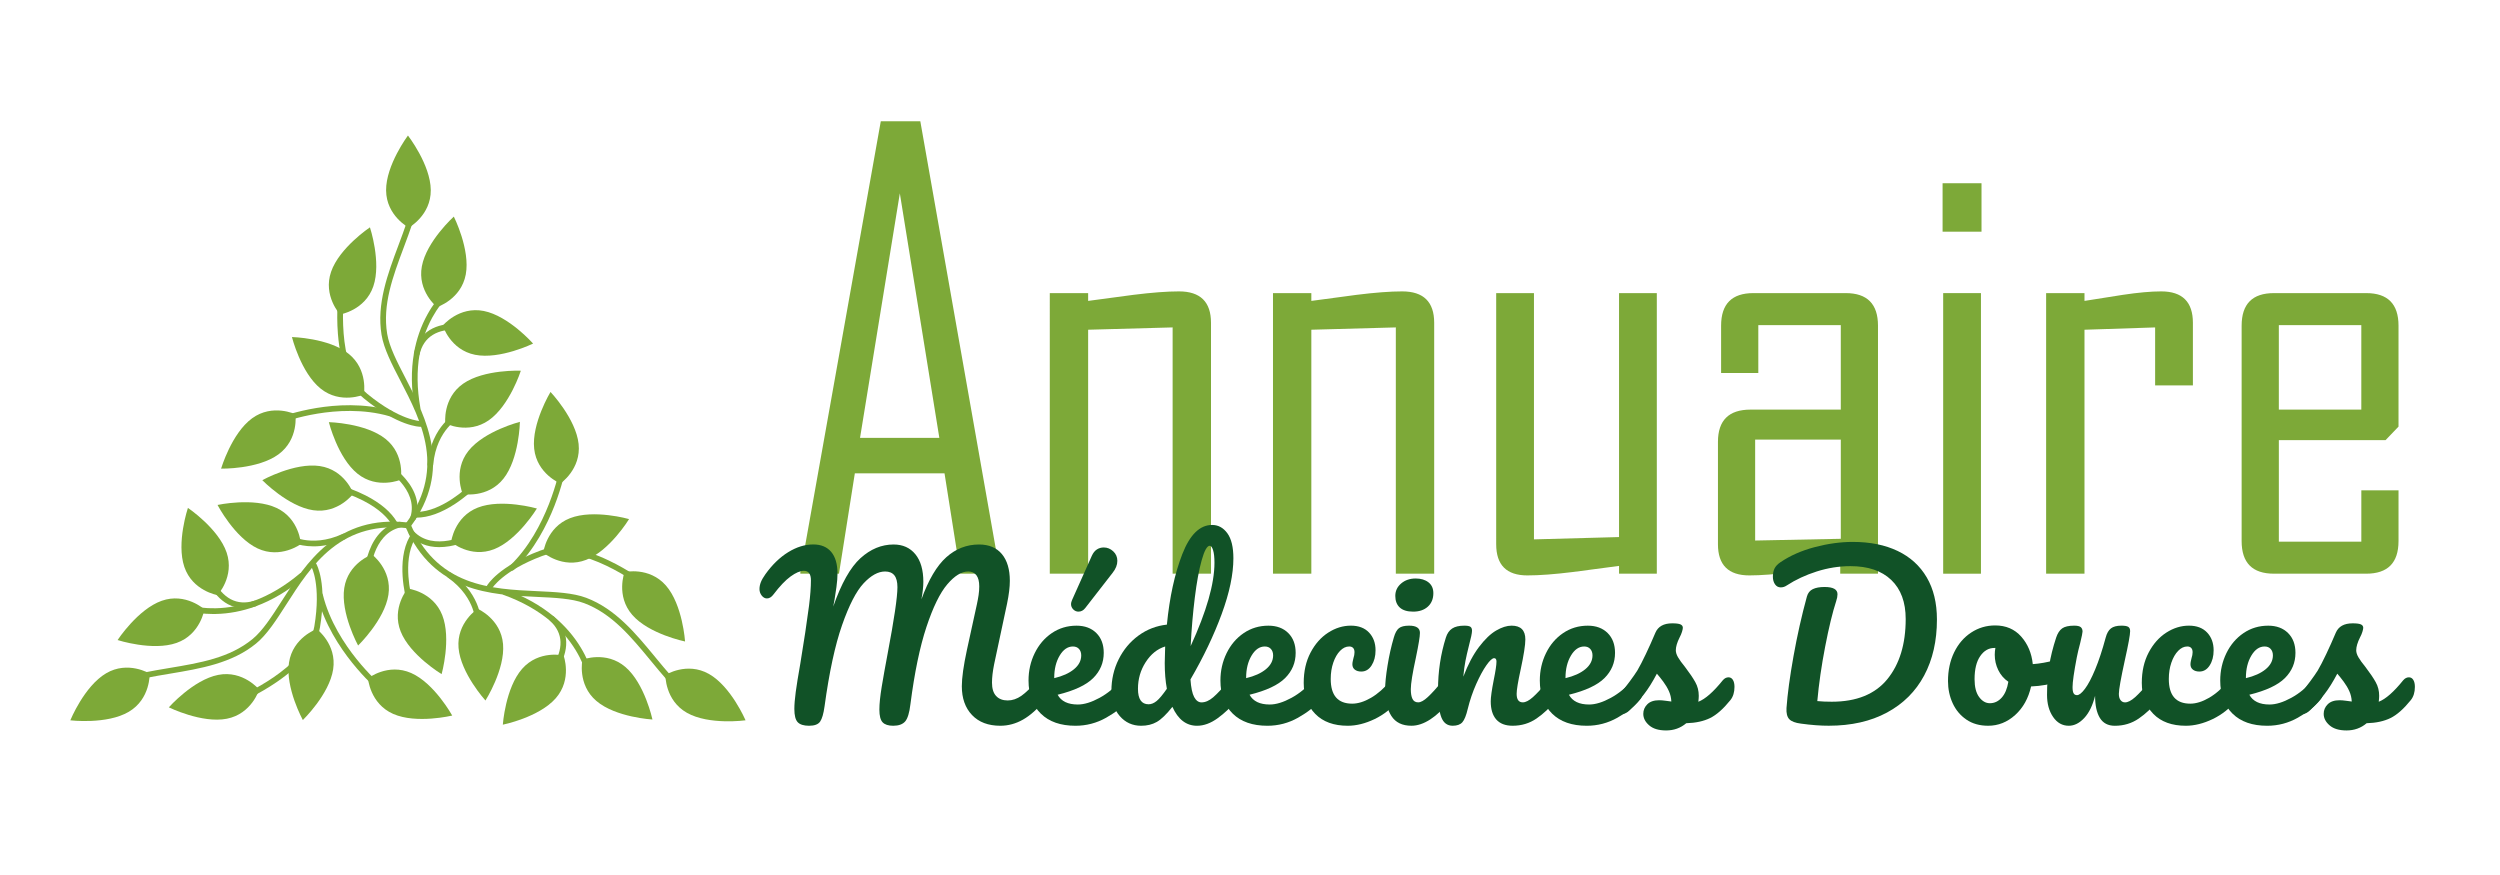 <?xml version="1.0" encoding="utf-8"?>
<!-- Generator: Adobe Illustrator 16.0.0, SVG Export Plug-In . SVG Version: 6.00 Build 0)  -->
<!DOCTYPE svg PUBLIC "-//W3C//DTD SVG 1.1//EN" "http://www.w3.org/Graphics/SVG/1.1/DTD/svg11.dtd">
<svg version="1.1" id="Calque_1" xmlns:x="http://ns.adobe.com/Extensibility/1.0/" xmlns:i="http://ns.adobe.com/AdobeIllustrator/10.0/" xmlns:graph="http://ns.adobe.com/Graphs/1.0/"
	 xmlns="http://www.w3.org/2000/svg" xmlns:xlink="http://www.w3.org/1999/xlink" x="0px" y="0px" width="200px" height="70px"
	 viewBox="0 0 200 70" enable-background="new 0 0 200 70" xml:space="preserve">
<g>
	<path fill="#7DA938" d="M80.015,45.896h-3.184l-1.269-8.029h-7.175l-1.269,8.029h-3.091v-0.093l6.437-36.104h3.161L80.015,45.896z
		 M75.147,35.029l-3.16-19.563l-3.184,19.563H75.147z"/>
	<path fill="#7DA938" d="M96.879,45.896h-3.069V26.193l-6.759,0.185v19.517h-3.068V23.449h3.068v0.623
		c1.2-0.154,2.407-0.315,3.622-0.485c1.477-0.184,2.691-0.276,3.646-0.276c1.707,0,2.561,0.838,2.561,2.514V45.896z"/>
	<path fill="#7DA938" d="M114.734,45.896h-3.068V26.193l-6.759,0.185v19.517h-3.068V23.449h3.068v0.623
		c1.199-0.154,2.407-0.315,3.622-0.485c1.476-0.184,2.69-0.276,3.645-0.276c1.708,0,2.561,0.838,2.561,2.514V45.896z"/>
	<path fill="#7DA938" d="M132.545,45.896h-3.022v-0.623c-1.23,0.17-2.454,0.331-3.669,0.485c-1.476,0.183-2.699,0.275-3.667,0.275
		c-1.662,0-2.492-0.83-2.492-2.491V23.449h3.022v19.701l6.806-0.185V23.449h3.022V45.896z"/>
	<path fill="#7DA938" d="M150.24,45.896h-3.022v-0.623c-1.215,0.17-2.431,0.331-3.646,0.485c-1.507,0.183-2.715,0.275-3.622,0.275
		c-1.676,0-2.514-0.83-2.514-2.491v-8.19c0-1.722,0.868-2.583,2.606-2.583h7.221v-6.76h-6.598v3.83h-2.977v-3.784
		c0-1.738,0.861-2.606,2.584-2.606h7.383c1.722,0,2.584,0.869,2.584,2.606V45.896z M147.264,43.104v-7.937h-6.852v8.075
		L147.264,43.104z"/>
	<path fill="#7DA938" d="M158.521,18.535h-3.114v-3.876h3.114V18.535z M158.476,45.896h-3.022V23.449h3.022V45.896z"/>
	<path fill="#7DA938" d="M175.432,30.831h-3.022v-4.637l-5.651,0.185v19.517h-3.069V23.449h3.069v0.623
		c1.015-0.154,2.038-0.315,3.068-0.485c1.23-0.184,2.253-0.276,3.068-0.276c1.691,0,2.537,0.838,2.537,2.514V30.831z"/>
	<path fill="#7DA938" d="M191.881,43.289c0,1.737-0.861,2.606-2.583,2.606h-7.383c-1.724,0-2.584-0.869-2.584-2.606V26.055
		c0-1.738,0.86-2.606,2.584-2.606h7.383c1.722,0,2.583,0.869,2.583,2.606v8.074l-1.039,1.084h-8.534v8.12h6.598v-4.106h2.976V43.289
		z M188.905,32.769v-6.76h-6.598v6.76H188.905z"/>
</g>
<g>
	<g>
		<g>
			<path fill="#7DA938" d="M8.489,53.864c1.752-1.033,3.483,0.021,3.483,0.021s0.083,2.026-1.669,3.058
				c-1.753,1.034-4.678,0.683-4.678,0.683S6.736,54.896,8.489,53.864z"/>
			<path fill="#7DA938" d="M17.458,53.991c1.997-0.391,3.278,1.18,3.278,1.18s-0.594,1.938-2.591,2.328
				c-1.996,0.391-4.638-0.912-4.638-0.912S15.461,54.382,17.458,53.991z"/>
			<path fill="#7DA938" d="M23.12,53.007c0.306-2.011,2.217-2.687,2.217-2.687s1.623,1.215,1.316,3.225
				c-0.306,2.011-2.426,4.058-2.426,4.058S22.813,55.018,23.12,53.007z"/>
			<path fill="#7DA938" d="M27.54,47.045c0.307-2.011,2.217-2.687,2.217-2.687s1.624,1.213,1.317,3.225
				c-0.307,2.011-2.425,4.058-2.425,4.058S27.234,49.056,27.54,47.045z"/>
			<path fill="#7DA938" d="M25.574,37.283c2.013,0.295,2.699,2.202,2.699,2.202s-1.206,1.628-3.219,1.333
				c-2.012-0.295-4.07-2.404-4.07-2.404S23.562,36.986,25.574,37.283z"/>
			<path fill="#7DA938" d="M22.123,40.635c1.842,0.864,1.949,2.889,1.949,2.889s-1.624,1.212-3.466,0.349
				c-1.841-0.864-3.204-3.477-3.204-3.477S20.281,39.772,22.123,40.635z"/>
			<path fill="#7DA938" d="M18.131,44.204c0.653,1.926-0.732,3.405-0.732,3.405s-2-0.332-2.652-2.258
				c-0.653-1.927,0.287-4.719,0.287-4.719S17.478,42.278,18.131,44.204z"/>
			<path fill="#7DA938" d="M12.938,48.062c1.917-0.677,3.415,0.688,3.415,0.688s-0.306,2.005-2.224,2.682
				c-1.918,0.679-4.722-0.228-4.722-0.228S11.02,48.74,12.938,48.062z"/>
			<path fill="#7DA938" d="M31.453,57.112c-1.861-0.82-2.013-2.844-2.013-2.844s1.596-1.248,3.457-0.425
				c1.86,0.822,3.281,3.402,3.281,3.402S33.314,57.935,31.453,57.112z"/>
			<path fill="#7DA938" d="M9.546,54.777c-0.096,0-0.186-0.062-0.218-0.156C9.29,54.499,9.355,54.37,9.475,54.33
				c1.308-0.428,2.705-0.661,4.055-0.887c2.482-0.414,4.827-0.808,6.665-2.313c0.821-0.67,1.558-1.822,2.339-3.041
				c1.979-3.093,4.443-6.941,10.128-6.286c0.125,0.014,0.215,0.127,0.201,0.253c-0.015,0.127-0.129,0.216-0.254,0.202
				c-2.403-0.278-4.406,0.262-6.124,1.647c-1.509,1.216-2.602,2.922-3.566,4.429c-0.801,1.252-1.558,2.434-2.435,3.151
				c-1.932,1.581-4.447,2.001-6.879,2.408c-1.333,0.223-2.712,0.454-3.988,0.87C9.594,54.773,9.57,54.777,9.546,54.777z"/>
			<path fill="#7DA938" d="M19.135,56.2c-0.09,0-0.174-0.054-0.211-0.141c-0.048-0.117,0.006-0.251,0.123-0.3
				c0.014-0.006,1.417-0.598,2.869-1.598c1.317-0.907,2.948-2.349,3.232-4.057c0.555-3.344-0.233-4.759-0.241-4.772
				c-0.063-0.109-0.026-0.25,0.084-0.313c0.109-0.063,0.249-0.025,0.313,0.084c0.036,0.063,0.877,1.571,0.295,5.077
				c-0.249,1.498-1.402,2.966-3.43,4.362c-1.49,1.025-2.886,1.613-2.945,1.638C19.194,56.193,19.165,56.2,19.135,56.2z"/>
			<path fill="#7DA938" d="M17.066,49.121c-1.735,0-2.832-0.485-2.88-0.507c-0.115-0.052-0.167-0.187-0.115-0.303
				c0.052-0.115,0.187-0.166,0.303-0.114c0.013,0.005,1.145,0.501,2.884,0.464c1.021-0.021,2.05-0.222,3.057-0.592
				c1.262-0.463,2.496-1.199,3.667-2.186c0.096-0.081,0.241-0.067,0.322,0.028c0.081,0.098,0.069,0.242-0.028,0.323
				c-1.216,1.024-2.501,1.788-3.819,2.271c-1.058,0.387-2.14,0.593-3.214,0.613C17.183,49.119,17.124,49.121,17.066,49.121z"/>
			<path fill="#7DA938" d="M19.498,48.654c-0.445,0-0.867-0.104-1.258-0.314c-1.331-0.709-1.843-2.364-1.863-2.434
				c-0.037-0.121,0.032-0.248,0.153-0.286c0.121-0.035,0.249,0.033,0.285,0.153l0,0c0.004,0.016,0.48,1.546,1.643,2.164
				c0.555,0.294,1.186,0.337,1.877,0.126c0.121-0.037,0.249,0.029,0.286,0.15c0.037,0.121-0.031,0.249-0.152,0.286
				C20.134,48.603,19.81,48.654,19.498,48.654z"/>
			<path fill="#7DA938" d="M30.304,55.178c-0.051,0-0.104-0.018-0.147-0.055c-0.038-0.032-0.945-0.806-1.992-2.113
				c-0.969-1.207-2.237-3.111-2.782-5.323c-0.03-0.123,0.045-0.246,0.168-0.277c0.122-0.029,0.247,0.045,0.277,0.168
				c0.524,2.127,1.75,3.969,2.687,5.138c1.02,1.275,1.929,2.052,1.937,2.061c0.098,0.081,0.108,0.227,0.027,0.322
				C30.433,55.151,30.369,55.178,30.304,55.178z"/>
			<path fill="#7DA938" d="M29.382,46.108c-0.004,0-0.007,0-0.01,0c-0.126-0.006-0.224-0.111-0.219-0.237
				c0.002-0.037,0.041-0.881,0.391-1.81c0.474-1.258,1.295-2.058,2.374-2.313c0.122-0.03,0.247,0.046,0.276,0.169
				s-0.047,0.246-0.169,0.275c-2.256,0.533-2.414,3.665-2.415,3.696C29.605,46.012,29.504,46.108,29.382,46.108z"/>
			<path fill="#7DA938" d="M31.566,42.116c-0.079,0-0.155-0.04-0.198-0.113c-0.294-0.503-0.936-1.25-2.322-1.957
				c-0.839-0.429-1.554-0.638-1.561-0.64c-0.122-0.034-0.191-0.161-0.157-0.283c0.035-0.121,0.162-0.191,0.284-0.155
				c0.031,0.008,0.763,0.222,1.642,0.669c1.192,0.609,2.037,1.328,2.509,2.136c0.065,0.108,0.027,0.248-0.081,0.313
				C31.646,42.106,31.605,42.116,31.566,42.116z"/>
			<path fill="#7DA938" d="M25.088,43.709c-0.343,0-0.644-0.033-0.896-0.079c-0.834-0.153-1.323-0.467-1.344-0.48
				c-0.106-0.069-0.136-0.212-0.067-0.317c0.069-0.105,0.21-0.135,0.316-0.066c0.009,0.006,0.453,0.286,1.199,0.418
				c0.692,0.122,1.793,0.139,3.119-0.475c0.114-0.053,0.25-0.003,0.304,0.112c0.053,0.114,0.003,0.251-0.112,0.304
				C26.642,43.572,25.781,43.709,25.088,43.709z"/>
		</g>
		<g>
			<path fill="#7DA938" d="M54.957,57.026c-1.77-1.001-1.724-3.027-1.724-3.027s1.712-1.085,3.483-0.083
				c1.771,1.001,2.929,3.709,2.929,3.709S56.727,58.028,54.957,57.026z"/>
			<path fill="#7DA938" d="M50.583,49.194c-1.336-1.533-0.618-3.428-0.618-3.428s1.976-0.454,3.312,1.08
				c1.337,1.533,1.528,4.473,1.528,4.473S51.919,50.729,50.583,49.194z"/>
			<path fill="#7DA938" d="M46.899,44.785c-1.894,0.74-3.436-0.576-3.436-0.576s0.24-2.013,2.135-2.753
				c1.896-0.741,4.727,0.071,4.727,0.071S48.794,44.045,46.899,44.785z"/>
			<path fill="#7DA938" d="M39.525,43.937c-1.894,0.741-3.436-0.576-3.436-0.576s0.241-2.013,2.136-2.753
				c1.895-0.74,4.727,0.072,4.727,0.072S41.421,43.196,39.525,43.937z"/>
			<path fill="#7DA938" d="M32.055,50.521c-0.751-1.892,0.558-3.438,0.558-3.438s2.013,0.229,2.763,2.12
				c0.75,1.892-0.047,4.728-0.047,4.728S32.804,52.412,32.055,50.521z"/>
			<path fill="#7DA938" d="M36.684,51.833c-0.173-2.027,1.527-3.131,1.527-3.131s1.861,0.8,2.033,2.827
				c0.174,2.027-1.408,4.512-1.408,4.512S36.856,53.86,36.684,51.833z"/>
			<path fill="#7DA938" d="M41.77,53.506c1.343-1.529,3.316-1.068,3.316-1.068s0.713,1.897-0.63,3.426
				c-1.343,1.529-4.23,2.111-4.23,2.111S40.428,55.035,41.77,53.506z"/>
			<path fill="#7DA938" d="M47.708,56.074c-1.545-1.322-1.111-3.301-1.111-3.301s1.888-0.737,3.433,0.585
				c1.547,1.322,2.166,4.203,2.166,4.203S49.253,57.396,47.708,56.074z"/>
			<path fill="#7DA938" d="M46.289,35.515c0.217,2.022-1.457,3.164-1.457,3.164s-1.879-0.758-2.098-2.781
				c-0.218-2.022,1.307-4.542,1.307-4.542S46.07,33.492,46.289,35.515z"/>
			<path fill="#7DA938" d="M55.021,55.997c-0.055,0-0.109-0.02-0.153-0.059c-1.026-0.919-1.926-2.011-2.796-3.067
				c-1.601-1.942-3.113-3.776-5.333-4.617c-0.992-0.374-2.358-0.437-3.805-0.503c-3.667-0.168-8.233-0.378-10.507-5.63
				c-0.051-0.115,0.002-0.25,0.119-0.3c0.116-0.051,0.251,0.003,0.301,0.119c0.961,2.22,2.43,3.686,4.489,4.479
				c1.809,0.699,3.833,0.792,5.621,0.873c1.484,0.069,2.886,0.134,3.944,0.533c2.336,0.883,3.958,2.851,5.525,4.755
				c0.86,1.043,1.75,2.12,2.749,3.017c0.094,0.085,0.103,0.229,0.018,0.323C55.146,55.972,55.083,55.997,55.021,55.997z"/>
			<path fill="#7DA938" d="M39.161,47.188c-0.039,0-0.078-0.01-0.115-0.031c-0.108-0.063-0.146-0.202-0.083-0.312
				c0.036-0.062,0.923-1.546,4.248-2.794c1.423-0.534,3.272-0.27,5.494,0.789c1.633,0.777,2.84,1.693,2.892,1.731
				c0.1,0.076,0.119,0.22,0.043,0.321c-0.078,0.1-0.22,0.119-0.321,0.042c-0.047-0.036-4.818-3.63-7.947-2.455
				c-3.149,1.183-4.005,2.581-4.013,2.596C39.317,47.147,39.24,47.188,39.161,47.188z"/>
			<path fill="#7DA938" d="M47.334,54.969c-0.116,0-0.215-0.089-0.227-0.205c-0.001-0.01-0.035-0.318-0.179-0.803
				c-0.133-0.449-0.391-1.15-0.863-1.928c-0.529-0.874-1.216-1.665-2.039-2.353c-1.034-0.861-2.286-1.563-3.726-2.082
				c-0.118-0.043-0.18-0.174-0.138-0.292c0.043-0.12,0.175-0.182,0.293-0.138c1.496,0.541,2.8,1.271,3.876,2.173
				c0.863,0.722,1.583,1.556,2.138,2.476c0.949,1.573,1.087,2.846,1.092,2.899c0.013,0.126-0.079,0.237-0.205,0.251
				C47.35,54.968,47.342,54.969,47.334,54.969z"/>
			<path fill="#7DA938" d="M43.954,54.246c-0.056,0-0.112-0.021-0.157-0.063c-0.091-0.086-0.097-0.23-0.01-0.323l0,0
				c0.011-0.012,1.099-1.188,1.053-2.503c-0.022-0.629-0.301-1.196-0.831-1.688c-0.092-0.086-0.098-0.231-0.011-0.324
				c0.085-0.092,0.23-0.097,0.323-0.012c0.621,0.58,0.951,1.256,0.975,2.012c0.051,1.506-1.126,2.775-1.176,2.829
				C44.076,54.223,44.016,54.246,43.954,54.246z"/>
			<path fill="#7DA938" d="M40.956,45.65c-0.061,0-0.12-0.023-0.165-0.072c-0.089-0.09-0.085-0.235,0.006-0.322
				c3.035-2.914,3.958-7.66,3.968-7.708c0.021-0.123,0.141-0.205,0.266-0.183c0.124,0.023,0.207,0.145,0.182,0.267
				c-0.008,0.051-0.238,1.248-0.856,2.832c-0.573,1.465-1.6,3.545-3.244,5.122C41.069,45.629,41.012,45.65,40.956,45.65z"/>
			<path fill="#7DA938" d="M35.137,43.771c-0.966,0-1.778-0.326-2.377-0.962c-0.086-0.094-0.083-0.237,0.01-0.324
				c0.091-0.087,0.236-0.083,0.323,0.009c1.588,1.687,4.369,0.243,4.396,0.229c0.111-0.059,0.25-0.017,0.309,0.096
				c0.061,0.111,0.017,0.25-0.095,0.309c-0.031,0.018-0.78,0.409-1.756,0.573C35.666,43.747,35.396,43.771,35.137,43.771z"/>
			<path fill="#7DA938" d="M32.716,48.087c-0.101,0-0.192-0.066-0.221-0.168c-0.033-0.123-0.82-3.059,0.279-4.987
				c0.063-0.11,0.203-0.148,0.312-0.085c0.11,0.061,0.149,0.201,0.086,0.311c-1.004,1.763-0.242,4.612-0.235,4.641
				c0.033,0.123-0.039,0.248-0.161,0.281C32.756,48.085,32.735,48.087,32.716,48.087z"/>
			<path fill="#7DA938" d="M38.27,50.165c-0.005,0-0.008,0-0.013-0.001c-0.126-0.007-0.222-0.114-0.216-0.24
				c0.001-0.011,0.021-0.534-0.238-1.248c-0.239-0.66-0.776-1.622-1.968-2.464c-0.104-0.072-0.128-0.215-0.056-0.318
				c0.073-0.104,0.216-0.128,0.319-0.055c1.302,0.915,1.885,1.977,2.145,2.705c0.285,0.798,0.257,1.379,0.256,1.403
				C38.49,50.069,38.389,50.165,38.27,50.165z"/>
		</g>
		<g>
			<path fill="#7DA938" d="M34.462,15.203c0.018,2.035-1.761,3.006-1.761,3.006s-1.795-0.94-1.813-2.974
				c-0.018-2.035,1.748-4.393,1.748-4.393S34.443,13.168,34.462,15.203z"/>
			<path fill="#7DA938" d="M29.866,22.906c-0.659,1.925-2.66,2.25-2.66,2.25s-1.38-1.484-0.721-3.408s3.109-3.561,3.109-3.561
				S30.525,20.982,29.866,22.906z"/>
			<path fill="#7DA938" d="M27.888,28.302c1.589,1.271,1.22,3.264,1.22,3.264s-1.864,0.798-3.452-0.473
				c-1.589-1.271-2.301-4.129-2.301-4.129S26.3,27.031,27.888,28.302z"/>
			<path fill="#7DA938" d="M30.841,35.111c1.589,1.271,1.22,3.264,1.22,3.264s-1.864,0.798-3.452-0.473
				c-1.589-1.271-2.301-4.13-2.301-4.13S29.252,33.84,30.841,35.111z"/>
			<path fill="#7DA938" d="M40.279,38.29c-1.262,1.595-3.258,1.235-3.258,1.235s-0.808-1.857,0.454-3.453
				c1.262-1.595,4.117-2.324,4.117-2.324S41.542,36.695,40.279,38.29z"/>
			<path fill="#7DA938" d="M39.1,33.624c-1.668,1.163-3.476,0.244-3.476,0.244s-0.237-2.012,1.432-3.176
				c1.669-1.163,4.612-1.036,4.612-1.036S40.769,32.461,39.1,33.624z"/>
			<path fill="#7DA938" d="M38.005,28.383c-1.995-0.398-2.583-2.337-2.583-2.337s1.287-1.566,3.283-1.168
				c1.994,0.398,3.942,2.608,3.942,2.608S40,28.78,38.005,28.383z"/>
			<path fill="#7DA938" d="M37.262,21.957c-0.374,2-2.304,2.613-2.304,2.613s-1.582-1.268-1.209-3.267
				c0.371-2,2.557-3.976,2.557-3.976S37.633,19.957,37.262,21.957z"/>
			<path fill="#7DA938" d="M20.166,33.466c1.642-1.201,3.469-0.323,3.469-0.323s0.283,2.007-1.36,3.208
				c-1.642,1.201-4.588,1.141-4.588,1.141S18.523,34.666,20.166,33.466z"/>
			<path fill="#7DA938" d="M32.635,42.26c-0.047,0-0.096-0.015-0.136-0.045c-0.103-0.075-0.123-0.219-0.047-0.32
				c1.442-1.942,1.977-3.946,1.636-6.127c-0.299-1.916-1.231-3.715-2.054-5.304c-0.683-1.319-1.328-2.565-1.511-3.683
				c-0.403-2.464,0.49-4.853,1.354-7.163c0.474-1.265,0.963-2.575,1.24-3.889c0.024-0.124,0.146-0.203,0.27-0.177
				c0.124,0.026,0.203,0.147,0.177,0.271c-0.282,1.347-0.778,2.673-1.258,3.956c-0.882,2.357-1.715,4.584-1.332,6.928
				c0.172,1.045,0.801,2.26,1.467,3.546c1.688,3.261,3.789,7.319,0.378,11.914C32.775,42.228,32.706,42.26,32.635,42.26z"/>
			<path fill="#7DA938" d="M33.64,34.144c-0.071,0-1.8-0.026-4.543-2.282c-1.175-0.965-1.869-2.699-2.064-5.152
				c-0.143-1.803,0.046-3.307,0.055-3.37c0.016-0.125,0.13-0.214,0.255-0.197c0.126,0.016,0.214,0.13,0.199,0.256
				c-0.002,0.015-0.192,1.526-0.051,3.283c0.127,1.595,0.56,3.728,1.897,4.828c2.599,2.137,4.238,2.177,4.255,2.177
				c0.126,0.002,0.228,0.105,0.227,0.23C33.869,34.041,33.767,34.144,33.64,34.144z"/>
			<path fill="#7DA938" d="M33.4,32.878c-0.109,0-0.206-0.078-0.225-0.189c-0.28-1.565-0.3-3.061-0.057-4.442
				c0.194-1.11,0.556-2.149,1.076-3.09c0.888-1.608,1.921-2.363,1.965-2.395c0.103-0.074,0.246-0.051,0.32,0.052
				c0.073,0.102,0.05,0.245-0.053,0.319c-0.014,0.011-1.007,0.744-1.843,2.267c-0.491,0.896-0.834,1.886-1.017,2.943
				c-0.23,1.324-0.209,2.76,0.06,4.267c0.022,0.125-0.062,0.243-0.186,0.265C33.427,32.876,33.413,32.878,33.4,32.878z"/>
			<path fill="#7DA938" d="M33.34,28.539c-0.017,0-0.034-0.001-0.052-0.006c-0.123-0.028-0.2-0.151-0.171-0.274
				c0.19-0.829,0.611-1.451,1.252-1.851c1.28-0.797,2.969-0.413,3.04-0.396c0.123,0.029,0.199,0.152,0.17,0.275
				s-0.152,0.2-0.275,0.17l0,0c-0.016-0.003-1.579-0.356-2.695,0.341c-0.533,0.333-0.885,0.858-1.047,1.563
				C33.538,28.468,33.444,28.539,33.34,28.539z"/>
			<path fill="#7DA938" d="M22.613,33.782c-0.092,0-0.18-0.058-0.214-0.149c-0.045-0.118,0.015-0.25,0.133-0.294
				c0.046-0.018,1.154-0.431,2.792-0.701c1.515-0.249,3.779-0.413,5.968,0.222c0.122,0.035,0.191,0.161,0.157,0.283
				c-0.036,0.122-0.163,0.192-0.284,0.157c-2.104-0.61-4.291-0.452-5.756-0.211c-1.596,0.262-2.705,0.674-2.716,0.678
				C22.668,33.776,22.64,33.782,22.613,33.782z"/>
			<path fill="#7DA938" d="M33.057,41.651c-0.022,0-0.043-0.004-0.065-0.01c-0.122-0.036-0.189-0.164-0.154-0.285
				c0.665-2.215-1.999-3.854-2.026-3.872c-0.109-0.065-0.144-0.205-0.078-0.314c0.066-0.107,0.207-0.143,0.314-0.077
				c0.03,0.019,0.752,0.459,1.39,1.211c0.867,1.02,1.158,2.121,0.839,3.185C33.246,41.588,33.155,41.651,33.057,41.651z"/>
			<path fill="#7DA938" d="M33.331,41.413c-0.125,0-0.228-0.102-0.228-0.229c-0.001-0.125,0.1-0.229,0.227-0.229
				c2.033-0.012,4.132-2.05,4.152-2.07c0.09-0.09,0.236-0.087,0.324,0.002c0.089,0.089,0.087,0.235-0.003,0.324
				c-0.022,0.021-0.566,0.553-1.384,1.091c-1.111,0.731-2.149,1.104-3.085,1.111H33.331z"/>
			<path fill="#7DA938" d="M34.43,37.379c-0.007,0-0.014,0-0.021-0.001c-0.125-0.011-0.218-0.121-0.208-0.247
				c0.144-1.586,0.771-2.622,1.271-3.211c0.548-0.646,1.066-0.912,1.088-0.924c0.112-0.057,0.249-0.012,0.307,0.101
				s0.012,0.25-0.099,0.307c-0.009,0.005-0.474,0.249-0.962,0.83c-0.452,0.537-1.018,1.483-1.148,2.938
				C34.647,37.29,34.547,37.379,34.43,37.379z"/>
		</g>
	</g>
</g>
<g>
	<path fill="#115227" d="M63.82,57.779c-0.181-0.188-0.272-0.541-0.272-1.063c0-0.352,0.037-0.802,0.11-1.352
		s0.196-1.307,0.366-2.27c0.294-1.779,0.527-3.32,0.697-4.624c0.102-0.816,0.153-1.496,0.153-2.04c0-0.51-0.187-0.765-0.561-0.765
		c-0.295,0-0.649,0.15-1.063,0.45c-0.414,0.301-0.87,0.779-1.369,1.437c-0.159,0.215-0.334,0.323-0.527,0.323
		c-0.159,0-0.298-0.077-0.417-0.229c-0.119-0.153-0.179-0.326-0.179-0.519c0-0.182,0.037-0.366,0.11-0.553
		c0.074-0.188,0.196-0.399,0.366-0.638c0.544-0.759,1.15-1.346,1.819-1.76c0.669-0.413,1.337-0.62,2.006-0.62
		c0.623,0,1.102,0.198,1.437,0.595C66.832,44.551,67,45.129,67,45.888c0,0.306-0.029,0.666-0.085,1.079
		c-0.057,0.414-0.108,0.751-0.153,1.012s-0.079,0.442-0.102,0.544c0.646-1.847,1.371-3.137,2.176-3.867
		c0.805-0.731,1.688-1.097,2.652-1.097c0.737,0,1.317,0.261,1.743,0.782c0.425,0.521,0.637,1.258,0.637,2.21
		c0,0.374-0.051,0.839-0.153,1.394c0.566-1.563,1.229-2.686,1.989-3.366c0.759-0.68,1.632-1.02,2.618-1.02
		c0.793,0,1.402,0.255,1.828,0.765c0.425,0.511,0.637,1.225,0.637,2.143c0,0.499-0.074,1.104-0.221,1.818l-1.037,4.862
		c-0.113,0.567-0.17,1.054-0.17,1.462c0,0.477,0.11,0.833,0.332,1.071c0.221,0.238,0.53,0.356,0.926,0.356
		c0.374,0,0.74-0.124,1.097-0.373c0.357-0.25,0.779-0.663,1.267-1.241c0.136-0.159,0.289-0.238,0.459-0.238
		c0.147,0,0.263,0.068,0.348,0.204c0.085,0.136,0.128,0.323,0.128,0.561c0,0.442-0.108,0.794-0.323,1.055
		c-0.589,0.714-1.173,1.235-1.751,1.563c-0.578,0.329-1.185,0.493-1.819,0.493c-0.963,0-1.717-0.286-2.261-0.858
		s-0.816-1.34-0.816-2.304c0-0.668,0.136-1.638,0.408-2.907l0.68-3.11c0.022-0.103,0.063-0.283,0.119-0.544s0.102-0.508,0.136-0.74
		c0.034-0.231,0.051-0.461,0.051-0.688c0-0.396-0.077-0.693-0.229-0.893c-0.153-0.197-0.372-0.297-0.655-0.297
		c-0.533,0-1.091,0.343-1.674,1.028c-0.584,0.686-1.139,1.822-1.666,3.408c-0.527,1.587-0.955,3.649-1.283,6.188
		c-0.08,0.68-0.219,1.136-0.417,1.368c-0.199,0.232-0.519,0.349-0.961,0.349c-0.385,0-0.666-0.091-0.841-0.271
		c-0.176-0.182-0.264-0.521-0.264-1.021c0-0.465,0.063-1.073,0.187-1.827c0.125-0.754,0.283-1.641,0.476-2.661
		c0.521-2.742,0.782-4.511,0.782-5.304c0-0.431-0.083-0.748-0.247-0.952c-0.165-0.204-0.411-0.306-0.74-0.306
		c-0.555,0-1.127,0.314-1.717,0.943s-1.165,1.745-1.726,3.349c-0.561,1.604-1.028,3.771-1.402,6.503
		c-0.08,0.578-0.196,0.98-0.349,1.207s-0.45,0.34-0.893,0.34C64.302,58.06,64.001,57.966,63.82,57.779z"/>
	<path fill="#115227" d="M90.468,54.388c0.085,0.136,0.127,0.323,0.127,0.561c0,0.454-0.108,0.806-0.323,1.055
		c-0.419,0.51-1.011,0.98-1.776,1.411s-1.584,0.646-2.457,0.646c-1.19,0-2.114-0.323-2.771-0.969
		c-0.657-0.646-0.986-1.53-0.986-2.652c0-0.782,0.164-1.51,0.493-2.185c0.329-0.674,0.785-1.209,1.368-1.606
		c0.583-0.396,1.244-0.595,1.98-0.595c0.657,0,1.184,0.195,1.581,0.586c0.396,0.392,0.595,0.921,0.595,1.59
		c0,0.782-0.281,1.453-0.842,2.015c-0.561,0.561-1.51,1.006-2.847,1.334c0.283,0.521,0.821,0.782,1.615,0.782
		c0.51,0,1.091-0.179,1.743-0.535c0.651-0.357,1.215-0.824,1.691-1.402c0.136-0.159,0.289-0.238,0.459-0.238
		C90.266,54.184,90.383,54.252,90.468,54.388z M84.772,52.449c-0.289,0.488-0.433,1.077-0.433,1.769v0.034
		c0.668-0.159,1.195-0.396,1.581-0.714c0.385-0.317,0.578-0.687,0.578-1.105c0-0.215-0.06-0.388-0.178-0.519
		c-0.119-0.13-0.281-0.195-0.485-0.195C85.416,51.719,85.062,51.963,84.772,52.449z M85.861,48.752
		c-0.119-0.119-0.179-0.264-0.179-0.434c0-0.079,0.028-0.187,0.085-0.322l1.581-3.536c0.102-0.227,0.235-0.394,0.399-0.502
		c0.164-0.107,0.349-0.161,0.553-0.161c0.283,0,0.535,0.102,0.756,0.306s0.332,0.459,0.332,0.765c0,0.317-0.125,0.636-0.374,0.952
		l-2.193,2.822c-0.147,0.192-0.329,0.289-0.544,0.289C86.118,48.931,85.979,48.871,85.861,48.752z"/>
	<path fill="#115227" d="M99.138,54.388c0.085,0.136,0.128,0.323,0.128,0.561c0,0.454-0.108,0.806-0.323,1.055
		c-0.465,0.566-0.975,1.051-1.53,1.453c-0.556,0.402-1.105,0.604-1.649,0.604c-0.861,0-1.519-0.504-1.972-1.513
		c-0.476,0.601-0.893,1.003-1.25,1.207s-0.773,0.306-1.25,0.306c-0.691,0-1.261-0.258-1.708-0.773
		c-0.448-0.516-0.671-1.188-0.671-2.015c0-0.906,0.192-1.748,0.578-2.524s0.915-1.411,1.59-1.904
		c0.674-0.492,1.431-0.784,2.27-0.875c0.215-2.199,0.626-4.077,1.232-5.636c0.606-1.558,1.402-2.338,2.388-2.338
		c0.487,0,0.893,0.222,1.216,0.663c0.323,0.442,0.484,1.111,0.484,2.007c0,1.269-0.312,2.754-0.935,4.453
		c-0.624,1.7-1.457,3.446-2.499,5.236c0.045,0.657,0.145,1.128,0.297,1.411c0.153,0.283,0.349,0.425,0.587,0.425
		c0.306,0,0.617-0.136,0.935-0.408c0.317-0.271,0.742-0.725,1.275-1.359c0.136-0.159,0.289-0.238,0.459-0.238
		C98.937,54.184,99.053,54.252,99.138,54.388z M92.533,56.079c0.215-0.176,0.487-0.502,0.816-0.978
		c-0.114-0.612-0.17-1.298-0.17-2.057c0-0.272,0.011-0.714,0.034-1.326c-0.624,0.192-1.142,0.609-1.556,1.249
		c-0.414,0.641-0.62,1.352-0.62,2.134c0,0.827,0.283,1.241,0.85,1.241C92.103,56.343,92.318,56.255,92.533,56.079z M96.137,44.809
		c-0.215,0.765-0.399,1.765-0.552,3c-0.153,1.235-0.264,2.527-0.332,3.876c1.269-2.765,1.904-4.986,1.904-6.664
		c0-0.431-0.037-0.765-0.11-1.003s-0.162-0.357-0.264-0.357C96.568,43.66,96.353,44.043,96.137,44.809z"/>
	<path fill="#115227" d="M105.818,54.388c0.086,0.136,0.128,0.323,0.128,0.561c0,0.454-0.108,0.806-0.323,1.055
		c-0.42,0.51-1.012,0.98-1.776,1.411s-1.584,0.646-2.456,0.646c-1.19,0-2.114-0.323-2.771-0.969
		c-0.657-0.646-0.986-1.53-0.986-2.652c0-0.782,0.164-1.51,0.493-2.185c0.329-0.674,0.785-1.209,1.368-1.606
		c0.583-0.396,1.244-0.595,1.98-0.595c0.658,0,1.185,0.195,1.582,0.586c0.396,0.392,0.595,0.921,0.595,1.59
		c0,0.782-0.28,1.453-0.842,2.015c-0.562,0.561-1.511,1.006-2.847,1.334c0.283,0.521,0.821,0.782,1.615,0.782
		c0.511,0,1.091-0.179,1.743-0.535c0.65-0.357,1.215-0.824,1.691-1.402c0.136-0.159,0.289-0.238,0.459-0.238
		C105.617,54.184,105.734,54.252,105.818,54.388z M100.124,52.449c-0.289,0.488-0.433,1.077-0.433,1.769v0.034
		c0.668-0.159,1.195-0.396,1.581-0.714c0.385-0.317,0.578-0.687,0.578-1.105c0-0.215-0.061-0.388-0.179-0.519
		c-0.119-0.13-0.28-0.195-0.485-0.195C100.767,51.719,100.413,51.963,100.124,52.449z"/>
	<path fill="#115227" d="M105.224,57.116c-0.618-0.629-0.927-1.459-0.927-2.49c0-0.918,0.182-1.723,0.544-2.414
		s0.833-1.225,1.411-1.599s1.184-0.561,1.818-0.561c0.623,0,1.108,0.185,1.454,0.553s0.519,0.841,0.519,1.419
		c0,0.477-0.105,0.879-0.314,1.207c-0.21,0.329-0.484,0.493-0.824,0.493c-0.216,0-0.389-0.051-0.52-0.153
		c-0.13-0.102-0.195-0.243-0.195-0.425c0-0.079,0.012-0.17,0.035-0.271c0.021-0.103,0.039-0.176,0.051-0.222
		c0.057-0.17,0.084-0.328,0.084-0.476s-0.036-0.261-0.109-0.34c-0.074-0.079-0.18-0.119-0.314-0.119
		c-0.262,0-0.505,0.116-0.731,0.349c-0.228,0.232-0.408,0.547-0.544,0.943c-0.137,0.396-0.204,0.833-0.204,1.309
		c0,1.315,0.572,1.973,1.717,1.973c0.465,0,0.966-0.156,1.505-0.468c0.538-0.312,1.068-0.779,1.59-1.402
		c0.135-0.159,0.289-0.238,0.459-0.238c0.146,0,0.263,0.068,0.348,0.204c0.086,0.136,0.128,0.323,0.128,0.561
		c0,0.432-0.108,0.782-0.323,1.055c-0.533,0.657-1.17,1.164-1.912,1.521c-0.742,0.356-1.459,0.535-2.15,0.535
		C106.705,58.06,105.841,57.745,105.224,57.116z"/>
	<path fill="#115227" d="M111.309,57.277c-0.334-0.521-0.501-1.212-0.501-2.074c0-0.51,0.065-1.164,0.196-1.963
		c0.129-0.799,0.297-1.544,0.501-2.235c0.103-0.363,0.237-0.612,0.407-0.748c0.171-0.136,0.443-0.204,0.816-0.204
		c0.578,0,0.867,0.192,0.867,0.578c0,0.283-0.107,0.94-0.322,1.972c-0.272,1.247-0.408,2.091-0.408,2.533
		c0,0.34,0.045,0.601,0.136,0.782c0.091,0.181,0.243,0.271,0.459,0.271c0.204,0,0.459-0.142,0.765-0.425
		c0.307-0.283,0.715-0.731,1.225-1.343c0.136-0.159,0.289-0.238,0.459-0.238c0.146,0,0.264,0.068,0.348,0.204
		c0.086,0.136,0.128,0.323,0.128,0.561c0,0.454-0.108,0.806-0.323,1.055c-1.121,1.371-2.17,2.057-3.145,2.057
		C112.179,58.06,111.644,57.799,111.309,57.277z M111.98,48.599c-0.238-0.221-0.356-0.529-0.356-0.926s0.155-0.729,0.468-0.995
		c0.311-0.266,0.699-0.399,1.164-0.399c0.419,0,0.76,0.103,1.02,0.307c0.261,0.204,0.392,0.492,0.392,0.866
		c0,0.454-0.147,0.813-0.442,1.08s-0.686,0.399-1.173,0.399C112.576,48.931,112.219,48.82,111.98,48.599z"/>
	<path fill="#115227" d="M115.305,57.38c-0.176-0.453-0.264-1.179-0.264-2.177c0-1.473,0.209-2.872,0.629-4.198
		c0.102-0.329,0.27-0.569,0.502-0.723s0.558-0.229,0.977-0.229c0.227,0,0.386,0.028,0.477,0.085c0.09,0.057,0.136,0.164,0.136,0.323
		c0,0.181-0.085,0.589-0.255,1.224c-0.113,0.453-0.204,0.85-0.271,1.19c-0.068,0.34-0.125,0.759-0.17,1.258
		c0.373-0.975,0.793-1.769,1.258-2.38c0.465-0.612,0.92-1.049,1.368-1.31s0.858-0.391,1.232-0.391c0.737,0,1.104,0.368,1.104,1.104
		c0,0.442-0.125,1.241-0.373,2.397c-0.216,0.986-0.323,1.638-0.323,1.955c0,0.453,0.164,0.68,0.493,0.68
		c0.227,0,0.495-0.139,0.807-0.416c0.313-0.278,0.729-0.729,1.25-1.352c0.137-0.159,0.289-0.238,0.459-0.238
		c0.147,0,0.264,0.068,0.349,0.204s0.128,0.323,0.128,0.561c0,0.454-0.108,0.806-0.324,1.055c-0.486,0.601-1.011,1.094-1.572,1.479
		c-0.561,0.386-1.198,0.578-1.912,0.578c-0.578,0-1.014-0.167-1.309-0.501c-0.295-0.335-0.442-0.819-0.442-1.454
		c0-0.317,0.079-0.884,0.238-1.7c0.147-0.714,0.221-1.207,0.221-1.479c0-0.182-0.063-0.272-0.187-0.272
		c-0.148,0-0.354,0.19-0.621,0.569c-0.266,0.38-0.538,0.882-0.816,1.505c-0.277,0.623-0.501,1.281-0.671,1.972
		c-0.125,0.533-0.27,0.893-0.434,1.08c-0.165,0.187-0.423,0.28-0.773,0.28C115.783,58.06,115.48,57.833,115.305,57.38z"/>
	<path fill="#115227" d="M131.369,54.388c0.084,0.136,0.127,0.323,0.127,0.561c0,0.454-0.107,0.806-0.322,1.055
		c-0.42,0.51-1.012,0.98-1.777,1.411c-0.764,0.431-1.584,0.646-2.455,0.646c-1.191,0-2.115-0.323-2.771-0.969
		c-0.658-0.646-0.986-1.53-0.986-2.652c0-0.782,0.164-1.51,0.493-2.185c0.329-0.674,0.784-1.209,1.368-1.606
		c0.584-0.396,1.244-0.595,1.98-0.595c0.658,0,1.184,0.195,1.582,0.586c0.396,0.392,0.594,0.921,0.594,1.59
		c0,0.782-0.279,1.453-0.842,2.015c-0.561,0.561-1.51,1.006-2.847,1.334c0.283,0.521,0.821,0.782,1.614,0.782
		c0.51,0,1.092-0.179,1.742-0.535c0.652-0.357,1.217-0.824,1.693-1.402c0.135-0.159,0.287-0.238,0.459-0.238
		C131.168,54.184,131.283,54.252,131.369,54.388z M125.674,52.449c-0.289,0.488-0.434,1.077-0.434,1.769v0.034
		c0.669-0.159,1.195-0.396,1.582-0.714c0.385-0.317,0.578-0.687,0.578-1.105c0-0.215-0.061-0.388-0.18-0.519
		c-0.119-0.13-0.279-0.195-0.484-0.195C126.316,51.719,125.963,51.963,125.674,52.449z"/>
	<path fill="#115227" d="M131.931,58.025c-0.313-0.271-0.468-0.578-0.468-0.918c0-0.294,0.107-0.55,0.323-0.765
		c0.215-0.215,0.532-0.323,0.951-0.323c0.147,0,0.32,0.015,0.519,0.043s0.349,0.048,0.451,0.06
		c-0.012-0.295-0.077-0.572-0.196-0.833c-0.118-0.261-0.269-0.513-0.45-0.757s-0.352-0.456-0.51-0.638
		c-0.352,0.669-0.7,1.224-1.046,1.666s-0.723,0.861-1.13,1.258c-0.204,0.204-0.42,0.307-0.646,0.307
		c-0.182,0-0.329-0.065-0.441-0.196c-0.113-0.13-0.17-0.291-0.17-0.484c0-0.227,0.079-0.436,0.237-0.629l0.222-0.271
		c0.623-0.771,1.093-1.405,1.41-1.904c0.193-0.329,0.42-0.768,0.681-1.317s0.516-1.119,0.765-1.709
		c0.215-0.498,0.663-0.748,1.343-0.748c0.317,0,0.538,0.028,0.663,0.085c0.125,0.058,0.188,0.147,0.188,0.272
		c0,0.068-0.023,0.176-0.068,0.323s-0.107,0.295-0.187,0.441c-0.204,0.408-0.307,0.754-0.307,1.037c0,0.17,0.06,0.357,0.179,0.562
		s0.303,0.459,0.553,0.765c0.362,0.476,0.638,0.882,0.824,1.216c0.188,0.334,0.28,0.699,0.28,1.097c0,0.113-0.011,0.271-0.034,0.476
		c0.556-0.215,1.207-0.788,1.955-1.717c0.137-0.159,0.289-0.238,0.459-0.238c0.147,0,0.264,0.068,0.349,0.204
		s0.128,0.323,0.128,0.561c0,0.432-0.108,0.782-0.323,1.055c-0.566,0.702-1.107,1.182-1.623,1.437
		c-0.517,0.255-1.153,0.394-1.913,0.416c-0.453,0.386-0.991,0.578-1.615,0.578C132.692,58.434,132.242,58.298,131.931,58.025z"/>
	<path fill="#115227" d="M144.076,57.89c-0.453-0.057-0.765-0.176-0.935-0.357c-0.17-0.181-0.244-0.476-0.222-0.884
		c0.08-1.122,0.267-2.508,0.562-4.156c0.295-1.649,0.651-3.238,1.071-4.769c0.079-0.283,0.237-0.481,0.476-0.595
		s0.55-0.17,0.936-0.17c0.69,0,1.036,0.192,1.036,0.577c0,0.159-0.033,0.341-0.102,0.545c-0.295,0.906-0.59,2.122-0.884,3.646
		c-0.295,1.524-0.505,2.978-0.629,4.36c0.34,0.034,0.725,0.051,1.155,0.051c1.983,0,3.466-0.601,4.446-1.802
		c0.979-1.201,1.47-2.806,1.47-4.812c0-1.349-0.385-2.391-1.155-3.128c-0.771-0.736-1.859-1.104-3.265-1.104
		c-0.906,0-1.805,0.142-2.694,0.425s-1.691,0.657-2.405,1.122c-0.147,0.102-0.306,0.152-0.477,0.152
		c-0.192,0-0.346-0.082-0.459-0.246s-0.17-0.365-0.17-0.604c0-0.271,0.046-0.496,0.137-0.672c0.09-0.175,0.243-0.337,0.459-0.484
		c0.781-0.532,1.699-0.938,2.754-1.215c1.054-0.278,2.068-0.417,3.043-0.417c1.383,0,2.578,0.241,3.587,0.723
		s1.785,1.188,2.329,2.116c0.544,0.93,0.815,2.052,0.815,3.366c0,1.712-0.34,3.204-1.02,4.479s-1.672,2.264-2.976,2.967
		c-1.303,0.702-2.855,1.054-4.657,1.054C145.646,58.06,144.903,58.003,144.076,57.89z"/>
	<path fill="#115227" d="M165.105,52.977c0.079,0.147,0.119,0.334,0.119,0.562c0,0.544-0.165,0.866-0.493,0.969
		c-0.68,0.237-1.428,0.374-2.244,0.408c-0.216,0.951-0.641,1.714-1.275,2.286s-1.354,0.858-2.158,0.858
		c-0.681,0-1.262-0.164-1.743-0.493c-0.481-0.328-0.847-0.765-1.097-1.309c-0.249-0.544-0.374-1.134-0.374-1.769
		c0-0.86,0.165-1.629,0.493-2.303c0.329-0.675,0.782-1.201,1.36-1.581s1.218-0.57,1.921-0.57c0.861,0,1.556,0.298,2.083,0.893
		c0.526,0.596,0.835,1.329,0.926,2.202c0.533-0.034,1.167-0.147,1.904-0.34c0.091-0.023,0.17-0.034,0.238-0.034
		C164.912,52.756,165.025,52.829,165.105,52.977z M160.133,55.815c0.267-0.294,0.444-0.72,0.535-1.274
		c-0.352-0.238-0.62-0.55-0.808-0.936c-0.187-0.385-0.28-0.793-0.28-1.224c0-0.182,0.018-0.363,0.051-0.544h-0.085
		c-0.453,0-0.83,0.218-1.13,0.654c-0.301,0.437-0.451,1.051-0.451,1.845c0,0.623,0.122,1.099,0.366,1.428
		c0.243,0.329,0.529,0.493,0.858,0.493C159.552,56.258,159.866,56.11,160.133,55.815z"/>
	<path fill="#115227" d="M164.247,57.354c-0.323-0.471-0.484-1.057-0.484-1.76c0-0.851,0.057-1.629,0.17-2.338
		c0.113-0.708,0.3-1.459,0.561-2.252c0.113-0.34,0.272-0.584,0.477-0.731c0.203-0.147,0.526-0.221,0.969-0.221
		c0.249,0,0.422,0.04,0.519,0.119c0.096,0.079,0.145,0.198,0.145,0.356c0,0.091-0.063,0.397-0.188,0.918
		c-0.113,0.42-0.204,0.8-0.271,1.14c-0.228,1.189-0.34,1.983-0.34,2.38c0,0.237,0.027,0.405,0.085,0.501
		c0.057,0.097,0.146,0.145,0.271,0.145c0.17,0,0.383-0.17,0.638-0.51s0.527-0.855,0.815-1.547c0.289-0.691,0.57-1.541,0.842-2.55
		c0.091-0.34,0.229-0.584,0.417-0.731c0.187-0.147,0.467-0.221,0.841-0.221c0.261,0,0.442,0.031,0.544,0.094
		c0.103,0.063,0.153,0.178,0.153,0.348c0,0.284-0.142,1.061-0.425,2.329c-0.317,1.451-0.477,2.347-0.477,2.687
		c0,0.215,0.046,0.383,0.137,0.501c0.091,0.119,0.209,0.179,0.356,0.179c0.227,0,0.496-0.139,0.808-0.416
		c0.312-0.278,0.729-0.729,1.25-1.352c0.136-0.159,0.289-0.238,0.459-0.238c0.146,0,0.264,0.068,0.349,0.204
		s0.127,0.323,0.127,0.561c0,0.454-0.107,0.806-0.323,1.055c-0.487,0.601-1.011,1.094-1.572,1.479
		c-0.561,0.386-1.198,0.578-1.912,0.578c-0.544,0-0.943-0.21-1.199-0.629c-0.255-0.419-0.382-1.009-0.382-1.768
		c-0.193,0.771-0.482,1.362-0.867,1.776c-0.386,0.413-0.799,0.62-1.241,0.62C164.986,58.06,164.569,57.824,164.247,57.354z"/>
	<path fill="#115227" d="M172.271,57.116c-0.618-0.629-0.927-1.459-0.927-2.49c0-0.918,0.182-1.723,0.544-2.414
		s0.833-1.225,1.411-1.599s1.185-0.561,1.819-0.561c0.623,0,1.107,0.185,1.453,0.553s0.519,0.841,0.519,1.419
		c0,0.477-0.104,0.879-0.314,1.207c-0.21,0.329-0.484,0.493-0.824,0.493c-0.216,0-0.389-0.051-0.519-0.153
		c-0.131-0.102-0.196-0.243-0.196-0.425c0-0.079,0.012-0.17,0.034-0.271c0.022-0.103,0.04-0.176,0.052-0.222
		c0.056-0.17,0.085-0.328,0.085-0.476s-0.037-0.261-0.111-0.34c-0.073-0.079-0.178-0.119-0.314-0.119
		c-0.261,0-0.504,0.116-0.73,0.349s-0.408,0.547-0.544,0.943s-0.204,0.833-0.204,1.309c0,1.315,0.572,1.973,1.717,1.973
		c0.465,0,0.966-0.156,1.505-0.468c0.538-0.312,1.067-0.779,1.589-1.402c0.137-0.159,0.289-0.238,0.459-0.238
		c0.147,0,0.264,0.068,0.349,0.204s0.128,0.323,0.128,0.561c0,0.432-0.108,0.782-0.323,1.055c-0.533,0.657-1.17,1.164-1.912,1.521
		c-0.743,0.356-1.46,0.535-2.15,0.535C173.752,58.06,172.888,57.745,172.271,57.116z"/>
	<path fill="#115227" d="M185.802,54.388c0.085,0.136,0.128,0.323,0.128,0.561c0,0.454-0.107,0.806-0.323,1.055
		c-0.419,0.51-1.012,0.98-1.776,1.411s-1.584,0.646-2.456,0.646c-1.19,0-2.114-0.323-2.771-0.969
		c-0.657-0.646-0.986-1.53-0.986-2.652c0-0.782,0.165-1.51,0.493-2.185c0.329-0.674,0.785-1.209,1.369-1.606
		c0.583-0.396,1.243-0.595,1.98-0.595c0.657,0,1.184,0.195,1.581,0.586c0.396,0.392,0.595,0.921,0.595,1.59
		c0,0.782-0.28,1.453-0.842,2.015c-0.561,0.561-1.51,1.006-2.848,1.334c0.283,0.521,0.822,0.782,1.615,0.782
		c0.51,0,1.091-0.179,1.742-0.535c0.652-0.357,1.216-0.824,1.692-1.402c0.136-0.159,0.288-0.238,0.459-0.238
		C185.601,54.184,185.717,54.252,185.802,54.388z M180.107,52.449c-0.289,0.488-0.434,1.077-0.434,1.769v0.034
		c0.668-0.159,1.195-0.396,1.581-0.714c0.385-0.317,0.578-0.687,0.578-1.105c0-0.215-0.06-0.388-0.179-0.519
		c-0.119-0.13-0.28-0.195-0.484-0.195C180.75,51.719,180.396,51.963,180.107,52.449z"/>
	<path fill="#115227" d="M186.363,58.025c-0.313-0.271-0.468-0.578-0.468-0.918c0-0.294,0.107-0.55,0.323-0.765
		c0.215-0.215,0.532-0.323,0.951-0.323c0.147,0,0.32,0.015,0.519,0.043s0.349,0.048,0.451,0.06
		c-0.012-0.295-0.077-0.572-0.196-0.833c-0.118-0.261-0.269-0.513-0.45-0.757s-0.352-0.456-0.51-0.638
		c-0.352,0.669-0.7,1.224-1.046,1.666s-0.723,0.861-1.13,1.258c-0.204,0.204-0.42,0.307-0.646,0.307
		c-0.182,0-0.329-0.065-0.441-0.196c-0.113-0.13-0.17-0.291-0.17-0.484c0-0.227,0.079-0.436,0.237-0.629l0.222-0.271
		c0.623-0.771,1.093-1.405,1.41-1.904c0.193-0.329,0.42-0.768,0.681-1.317s0.516-1.119,0.765-1.709
		c0.215-0.498,0.663-0.748,1.343-0.748c0.317,0,0.538,0.028,0.663,0.085c0.125,0.058,0.188,0.147,0.188,0.272
		c0,0.068-0.023,0.176-0.068,0.323s-0.107,0.295-0.187,0.441c-0.204,0.408-0.307,0.754-0.307,1.037c0,0.17,0.06,0.357,0.179,0.562
		s0.303,0.459,0.553,0.765c0.362,0.476,0.638,0.882,0.824,1.216c0.188,0.334,0.28,0.699,0.28,1.097c0,0.113-0.011,0.271-0.034,0.476
		c0.556-0.215,1.207-0.788,1.955-1.717c0.137-0.159,0.289-0.238,0.459-0.238c0.147,0,0.264,0.068,0.349,0.204
		s0.128,0.323,0.128,0.561c0,0.432-0.108,0.782-0.323,1.055c-0.566,0.702-1.107,1.182-1.623,1.437
		c-0.517,0.255-1.153,0.394-1.913,0.416c-0.453,0.386-0.991,0.578-1.615,0.578C187.125,58.434,186.675,58.298,186.363,58.025z"/>
</g>
</svg>
